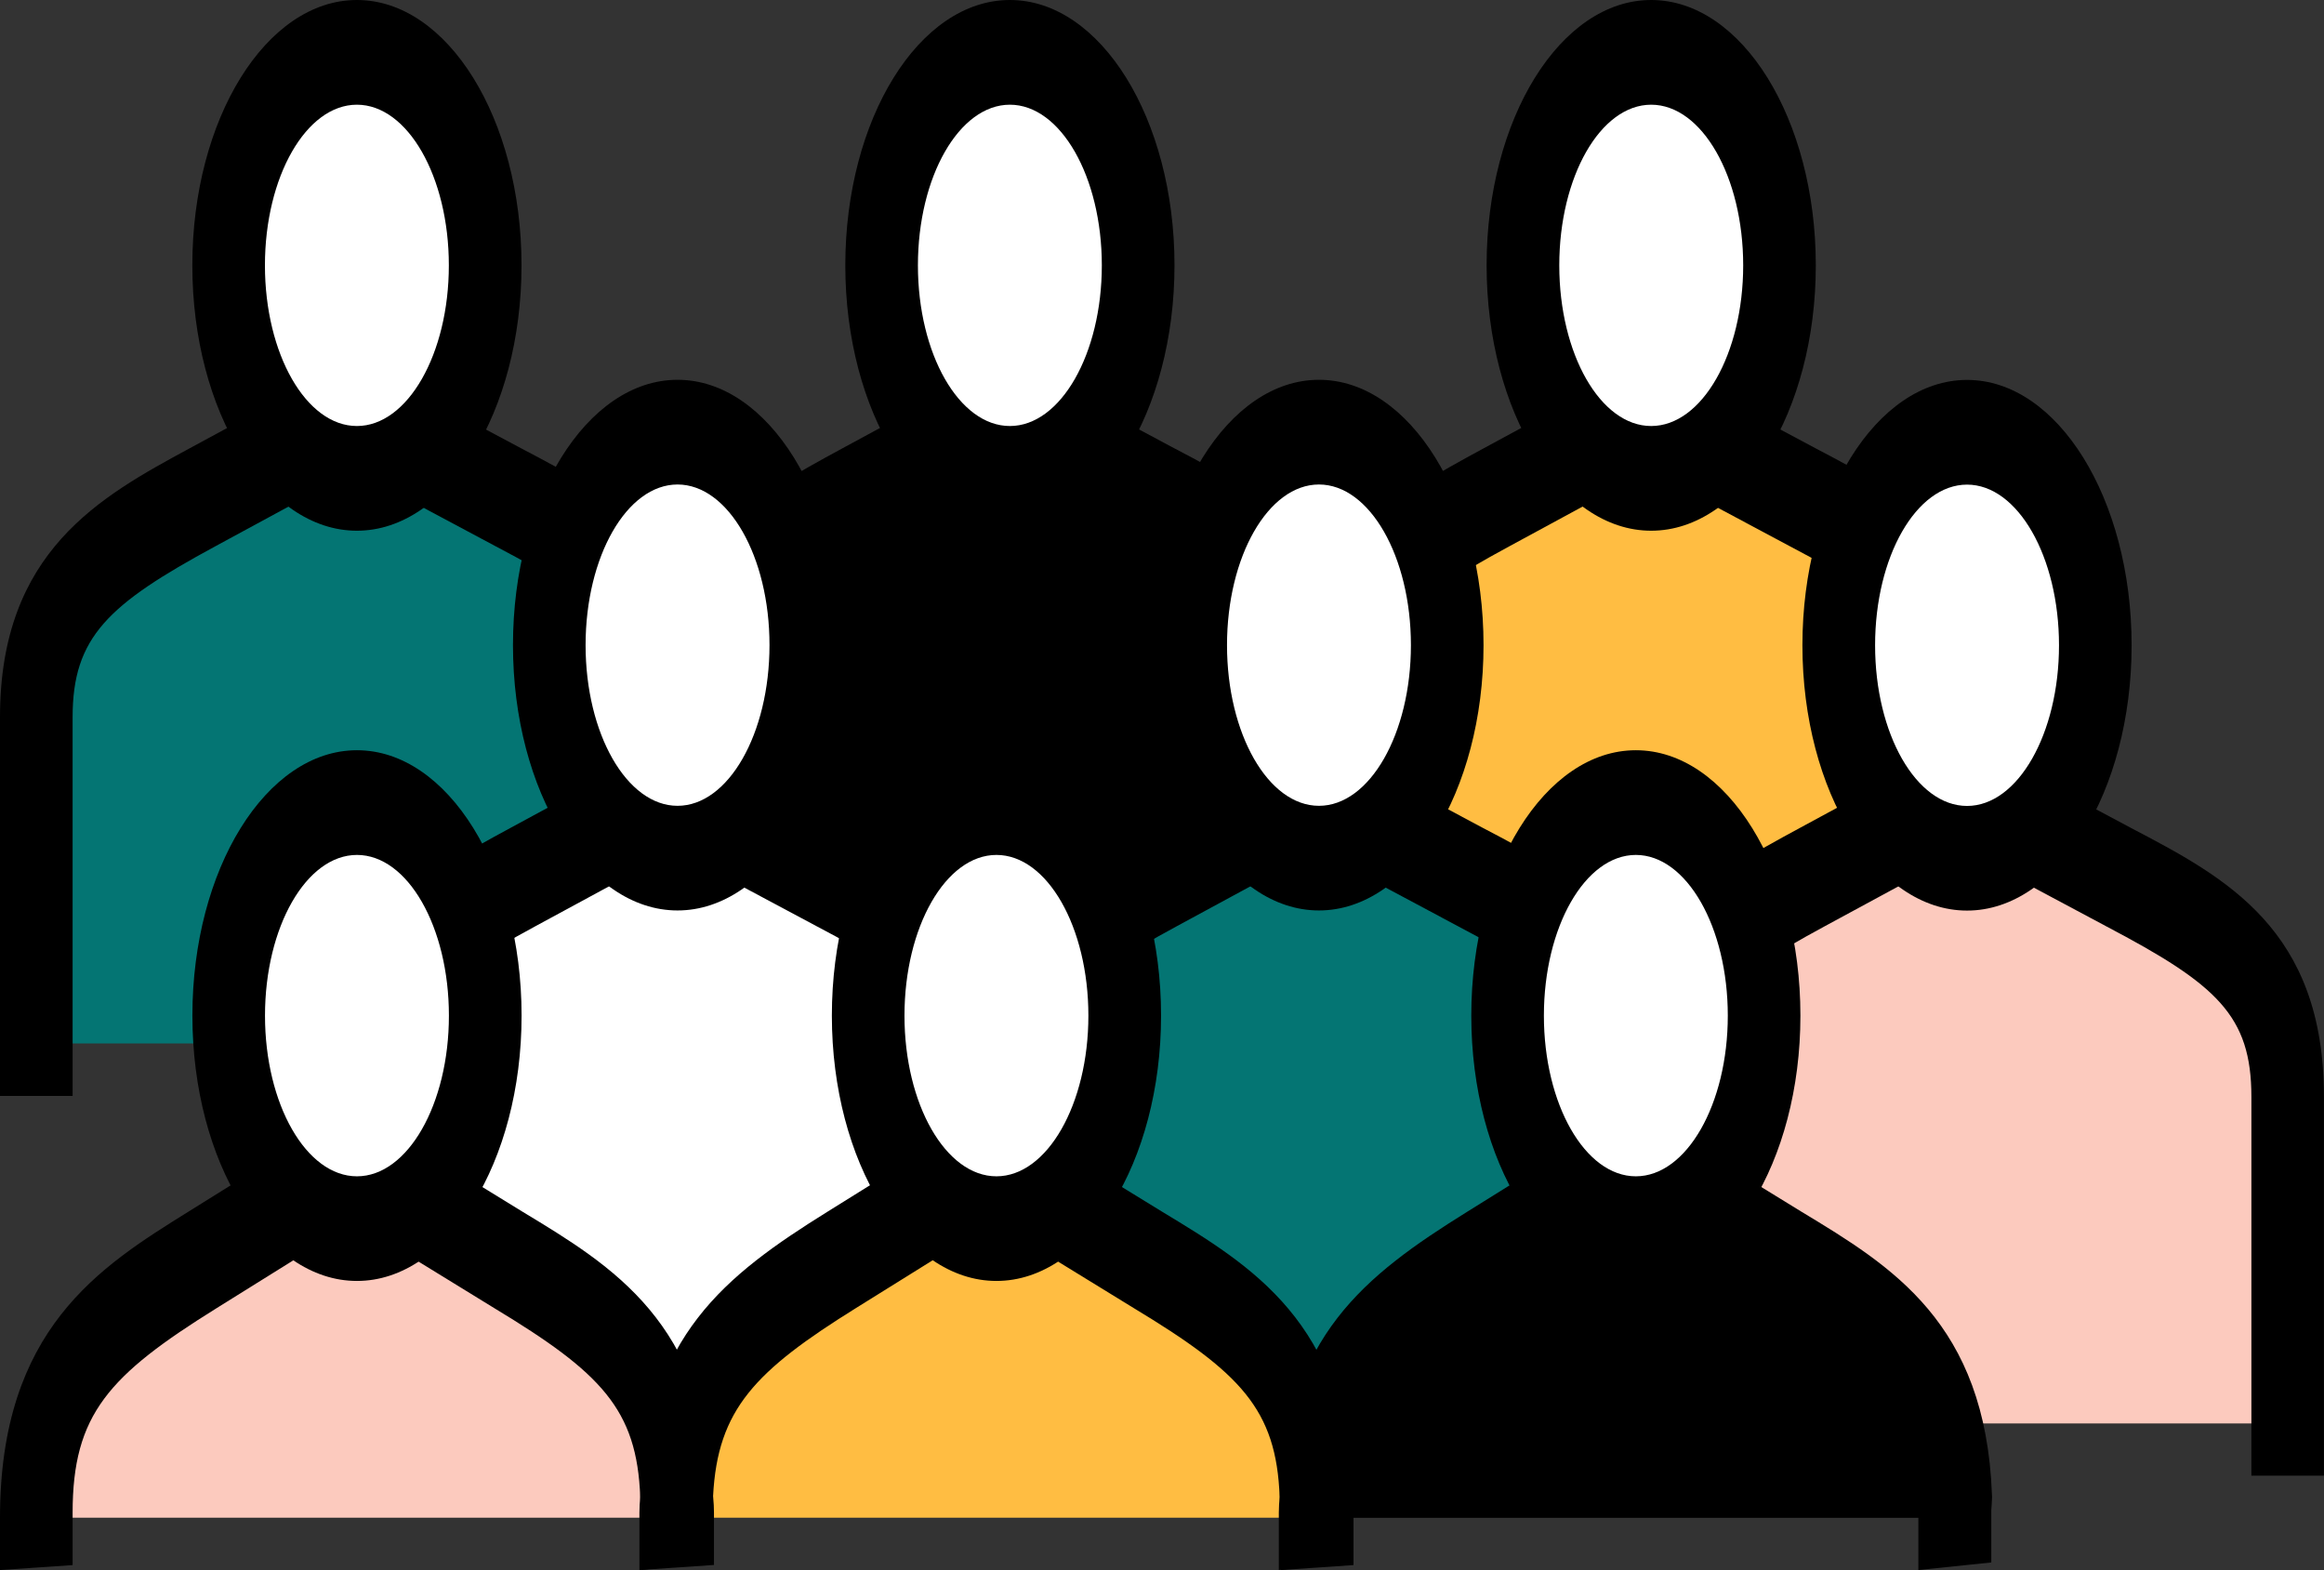 <svg width="37" height="25" viewBox="0 0 37 25" fill="none" xmlns="http://www.w3.org/2000/svg">
<rect x="0" y="0" width="37" height="25" fill="#333333" stroke="none"/>
<path d="M10.789 16.614V11.417C10.789 9.451 9.768 8.795 8.095 7.916L5.641 6.605L3.222 7.916C1.599 8.795 0.578 9.495 0.578 11.417V16.614H10.789Z" fill="#047573"/>
<path d="M11.367 17.448H10.211V11.418C10.211 10.123 9.661 9.627 7.897 8.701L5.643 7.497L3.426 8.699C1.723 9.621 1.156 10.143 1.156 11.418V17.449H0V11.418C0 8.774 1.604 7.905 3.019 7.138L5.64 5.719L8.295 7.137C9.804 7.929 11.367 8.75 11.367 11.418L11.367 17.448Z" fill="black"/>
<path d="M3.641 4.225C3.641 6.099 4.555 7.617 5.683 7.617C6.81 7.617 7.725 6.099 7.725 4.225C7.725 2.352 6.811 0.834 5.683 0.834C4.555 0.834 3.641 2.352 3.641 4.225Z" fill="white"/>
<path d="M5.682 8.45C4.237 8.45 3.062 6.554 3.062 4.225C3.062 1.895 4.238 0 5.682 0C7.127 0 8.303 1.895 8.303 4.225C8.303 6.554 7.127 8.45 5.682 8.45ZM5.682 1.667C4.875 1.667 4.218 2.814 4.218 4.225C4.218 5.636 4.875 6.783 5.682 6.783C6.49 6.783 7.146 5.635 7.146 4.225C7.146 2.814 6.49 1.667 5.682 1.667Z" fill="black"/>
<path d="M31.392 16.614V11.417C31.392 9.451 30.371 8.795 28.698 7.916L26.245 6.605L23.826 7.916C22.203 8.795 21.182 9.495 21.182 11.417V16.614H31.392Z" fill="#FFBD42"/>
<path d="M31.972 17.447H20.605V11.416C20.605 8.772 22.209 7.903 23.623 7.137L26.244 5.717L28.9 7.135C30.408 7.927 31.971 8.748 31.971 11.416V17.447H31.972ZM21.761 15.78H30.815V11.416C30.815 10.122 30.265 9.626 28.501 8.7L26.247 7.496L24.03 8.698C22.328 9.619 21.761 10.142 21.761 11.417V15.78Z" fill="black"/>
<path d="M24.246 4.225C24.246 6.099 25.16 7.617 26.288 7.617C27.416 7.617 28.331 6.099 28.331 4.225C28.331 2.352 27.416 0.834 26.288 0.834C25.16 0.834 24.246 2.352 24.246 4.225Z" fill="white"/>
<path d="M26.288 8.45C24.844 8.45 23.668 6.554 23.668 4.225C23.668 1.895 24.843 0 26.288 0C27.733 0 28.909 1.895 28.909 4.225C28.909 6.554 27.734 8.45 26.288 8.45ZM26.288 1.667C25.481 1.667 24.825 2.814 24.825 4.225C24.825 5.636 25.481 6.783 26.288 6.783C27.096 6.783 27.753 5.635 27.753 4.225C27.753 2.814 27.096 1.667 26.288 1.667Z" fill="black"/>
<path d="M36.422 22.664V17.467C36.422 15.501 35.401 14.846 33.727 13.967L31.274 12.656L28.855 13.967C27.232 14.846 26.211 15.545 26.211 17.467V22.664H36.422Z" fill="#FCCABE"/>
<path d="M36.999 23.494H35.844V17.464C35.844 16.169 35.294 15.674 33.53 14.747L31.276 13.543L29.058 14.744C27.355 15.665 26.789 16.189 26.789 17.464V23.494H25.633V17.464C25.633 14.818 27.236 13.95 28.652 13.184L31.273 11.764L33.928 13.183C35.437 13.974 36.999 14.796 36.999 17.464L36.999 23.494Z" fill="black"/>
<path d="M29.274 10.274C29.274 12.147 30.189 13.666 31.316 13.666C32.444 13.666 33.359 12.147 33.359 10.274C33.359 8.401 32.444 6.883 31.316 6.883C30.189 6.883 29.274 8.401 29.274 10.274Z" fill="white"/>
<path d="M31.317 14.498C29.872 14.498 28.696 12.604 28.696 10.274C28.696 7.944 29.872 6.049 31.317 6.049C32.761 6.049 33.937 7.944 33.937 10.274C33.937 12.604 32.762 14.498 31.317 14.498ZM31.317 7.716C30.509 7.716 29.853 8.863 29.853 10.274C29.853 11.685 30.509 12.832 31.317 12.832C32.124 12.832 32.781 11.685 32.781 10.274C32.781 8.864 32.124 7.716 31.317 7.716Z" fill="black"/>
<path d="M21.184 16.614V11.417C21.184 9.451 20.163 8.795 18.489 7.916L16.036 6.605L13.618 7.916C11.995 8.795 10.974 9.495 10.974 11.417V16.614H21.184Z" fill="black"/>
<path d="M21.762 17.447H10.396V11.416C10.396 8.772 12 7.903 13.414 7.137L16.035 5.717L18.691 7.135C20.199 7.927 21.762 8.748 21.762 11.416V17.447ZM11.552 15.78H20.606V11.416C20.606 10.122 20.057 9.626 18.292 8.7L16.038 7.495L13.821 8.697C12.118 9.619 11.552 10.141 11.552 11.416L11.552 15.78Z" fill="black"/>
<path d="M14.036 4.225C14.036 6.099 14.95 7.617 16.078 7.617C17.206 7.617 18.12 6.099 18.12 4.225C18.12 2.352 17.206 0.834 16.078 0.834C14.95 0.834 14.036 2.352 14.036 4.225Z" fill="white"/>
<path d="M16.078 8.45C14.634 8.45 13.458 6.554 13.458 4.225C13.458 1.895 14.633 0 16.078 0C17.523 0 18.699 1.895 18.699 4.225C18.698 6.554 17.523 8.45 16.078 8.45ZM16.078 1.667C15.271 1.667 14.614 2.814 14.614 4.225C14.614 5.636 15.271 6.783 16.078 6.783C16.886 6.783 17.542 5.635 17.542 4.225C17.542 2.814 16.886 1.667 16.078 1.667Z" fill="black"/>
<path d="M26.105 22.664V17.467C26.105 15.501 25.084 14.846 23.411 13.967L20.958 12.656L18.539 13.967C16.916 14.846 15.895 15.545 15.895 17.467V22.664H26.105Z" fill="#047573"/>
<path d="M26.683 23.494H15.316V17.464C15.316 14.818 16.921 13.95 18.335 13.184L20.956 11.764L23.611 13.183C25.12 13.974 26.684 14.796 26.684 17.464L26.683 23.494ZM16.472 21.828H25.527V17.464C25.527 16.169 24.977 15.674 23.212 14.747L20.958 13.543L18.741 14.744C17.039 15.665 16.472 16.189 16.472 17.464L16.472 21.828Z" fill="black"/>
<path d="M15.893 22.664V17.467C15.893 15.501 14.872 14.846 13.199 13.967L10.746 12.656L8.327 13.967C6.704 14.846 5.683 15.545 5.683 17.467V22.664H15.893Z" fill="white"/>
<path d="M16.471 23.494H5.104V17.464C5.104 14.818 6.709 13.95 8.123 13.184L10.744 11.764L13.4 13.183C14.908 13.974 16.471 14.796 16.471 17.464V23.494ZM6.26 21.828H15.315V17.464C15.315 16.169 14.765 15.674 13.001 14.747L10.747 13.543L8.53 14.744C6.827 15.665 6.26 16.189 6.26 17.464V21.828Z" fill="black"/>
<path d="M18.957 10.274C18.957 12.147 19.872 13.666 21 13.666C22.127 13.666 23.041 12.147 23.041 10.274C23.041 8.401 22.127 6.883 21 6.883C19.872 6.883 18.957 8.401 18.957 10.274Z" fill="white"/>
<path d="M20.999 14.496C19.554 14.496 18.379 12.602 18.379 10.272C18.379 7.942 19.554 6.047 20.999 6.047C22.444 6.047 23.619 7.942 23.619 10.272C23.619 12.602 22.443 14.496 20.999 14.496ZM20.999 7.714C20.192 7.714 19.535 8.861 19.535 10.272C19.535 11.683 20.191 12.83 20.999 12.83C21.806 12.83 22.463 11.683 22.463 10.272C22.463 8.862 21.806 7.714 20.999 7.714Z" fill="black"/>
<path d="M8.745 10.272C8.745 12.146 9.659 13.664 10.788 13.664C11.915 13.664 12.829 12.145 12.829 10.272C12.829 8.399 11.915 6.881 10.788 6.881C9.659 6.881 8.745 8.399 8.745 10.272Z" fill="white"/>
<path d="M10.787 14.496C9.343 14.496 8.167 12.602 8.167 10.272C8.167 7.942 9.342 6.047 10.787 6.047C12.232 6.047 13.408 7.942 13.408 10.272C13.408 12.602 12.232 14.496 10.787 14.496ZM10.787 7.714C9.98 7.714 9.323 8.861 9.323 10.272C9.323 11.683 9.98 12.83 10.787 12.83C11.595 12.83 12.251 11.683 12.251 10.272C12.252 8.862 11.595 7.714 10.787 7.714Z" fill="black"/>
<path d="M10.759 24.164V24.085C10.759 23.995 10.77 23.92 10.774 23.834C10.696 21.778 9.701 21.03 8.095 20.06L5.641 18.553L3.222 20.06C1.6 21.07 0.578 21.875 0.578 24.085V24.164H10.759Z" fill="#FCCABE"/>
<path d="M10.18 24.998V24.086C10.18 23.996 10.186 23.916 10.193 23.836C10.142 22.438 9.568 21.854 7.871 20.829L5.643 19.46L3.452 20.826C1.73 21.898 1.156 22.52 1.156 24.086V24.919L0 24.998V24.165C0 21.161 1.59 20.17 2.993 19.296L5.64 17.646L8.321 19.294C9.758 20.163 11.247 21.061 11.351 23.79L11.353 23.837L11.351 23.883C11.349 23.939 11.345 23.991 11.341 24.044V24.877L10.18 24.998Z" fill="black"/>
<path d="M20.939 24.164V24.085C20.939 23.995 20.951 23.92 20.954 23.834C20.876 21.778 19.881 21.03 18.274 20.06L15.821 18.553L13.402 20.06C11.846 21.03 10.853 21.823 10.773 23.834C10.777 23.921 10.789 23.995 10.789 24.085V24.164H20.939Z" fill="#FFBD42"/>
<path d="M20.36 24.997V24.085C20.36 23.996 20.366 23.916 20.373 23.835C20.322 22.437 19.747 21.852 18.05 20.827L15.823 19.459L13.632 20.824C12.021 21.827 11.424 22.439 11.353 23.82C11.363 23.929 11.367 24.003 11.367 24.084V24.917L10.21 24.996L10.207 24.038C10.202 23.986 10.198 23.935 10.196 23.881L10.194 23.833L10.196 23.786C10.295 21.281 11.547 20.306 13.172 19.294L15.819 17.645L18.501 19.292C19.938 20.161 21.427 21.06 21.531 23.788L21.532 23.835L21.531 23.881C21.529 23.936 21.525 23.988 21.52 24.039V24.872L20.36 24.997Z" fill="black"/>
<path d="M31.12 24.166V24.087C31.12 23.997 31.131 23.922 31.135 23.836C31.057 21.78 30.062 21.032 28.456 20.062L26.003 18.555L23.584 20.062C22.027 21.032 21.035 21.825 20.955 23.836C20.958 23.923 20.97 23.997 20.97 24.087V24.166H31.12Z" fill="black"/>
<path d="M30.542 24.998V24.086C30.542 23.996 30.548 23.916 30.555 23.836C30.503 22.439 29.93 21.854 28.233 20.829L26.005 19.46L23.814 20.826C22.203 21.829 21.606 22.441 21.535 23.822C21.545 23.931 21.549 24.005 21.549 24.086V24.919L20.393 24.998L20.389 24.04C20.385 23.988 20.381 23.937 20.378 23.883L20.377 23.835L20.378 23.788C20.478 21.283 21.729 20.308 23.355 19.296L26.002 17.646L28.683 19.294C30.12 20.163 31.61 21.061 31.713 23.79L31.715 23.837L31.713 23.883C31.711 23.939 31.707 23.991 31.703 24.044V24.877L30.542 24.998Z" fill="black"/>
<path d="M3.642 16.171C3.642 18.044 4.556 19.562 5.684 19.562C6.811 19.562 7.726 18.043 7.726 16.171C7.726 14.297 6.812 12.779 5.684 12.779C4.556 12.779 3.642 14.297 3.642 16.171Z" fill="white"/>
<path d="M5.683 20.395C4.238 20.395 3.063 18.5 3.063 16.17C3.063 13.84 4.239 11.945 5.683 11.945C7.128 11.945 8.304 13.84 8.304 16.17C8.304 18.5 7.128 20.395 5.683 20.395ZM5.683 13.612C4.876 13.612 4.219 14.76 4.219 16.171C4.219 17.581 4.876 18.729 5.683 18.729C6.491 18.729 7.147 17.581 7.147 16.171C7.147 14.76 6.491 13.612 5.683 13.612Z" fill="black"/>
<path d="M13.822 16.171C13.822 18.044 14.736 19.562 15.864 19.562C16.992 19.562 17.906 18.043 17.906 16.171C17.906 14.297 16.992 12.779 15.864 12.779C14.736 12.779 13.822 14.297 13.822 16.171Z" fill="white"/>
<path d="M15.864 20.395C14.42 20.395 13.244 18.5 13.244 16.17C13.244 13.84 14.42 11.945 15.864 11.945C17.309 11.945 18.485 13.84 18.485 16.17C18.485 18.5 17.309 20.395 15.864 20.395ZM15.864 13.612C15.057 13.612 14.4 14.76 14.4 16.171C14.4 17.581 15.057 18.729 15.864 18.729C16.672 18.729 17.328 17.581 17.328 16.171C17.328 14.76 16.672 13.612 15.864 13.612Z" fill="black"/>
<path d="M24.002 16.171C24.002 18.044 24.916 19.562 26.044 19.562C27.172 19.562 28.086 18.043 28.086 16.171C28.086 14.297 27.172 12.779 26.044 12.779C24.917 12.779 24.002 14.297 24.002 16.171Z" fill="white"/>
<path d="M26.044 20.395C24.599 20.395 23.424 18.5 23.424 16.17C23.424 13.84 24.599 11.945 26.044 11.945C27.489 11.945 28.664 13.84 28.664 16.17C28.665 18.5 27.489 20.395 26.044 20.395ZM26.044 13.612C25.237 13.612 24.58 14.76 24.58 16.171C24.58 17.581 25.236 18.729 26.044 18.729C26.851 18.729 27.508 17.581 27.508 16.171C27.508 14.76 26.851 13.612 26.044 13.612Z" fill="black"/>
</svg>
